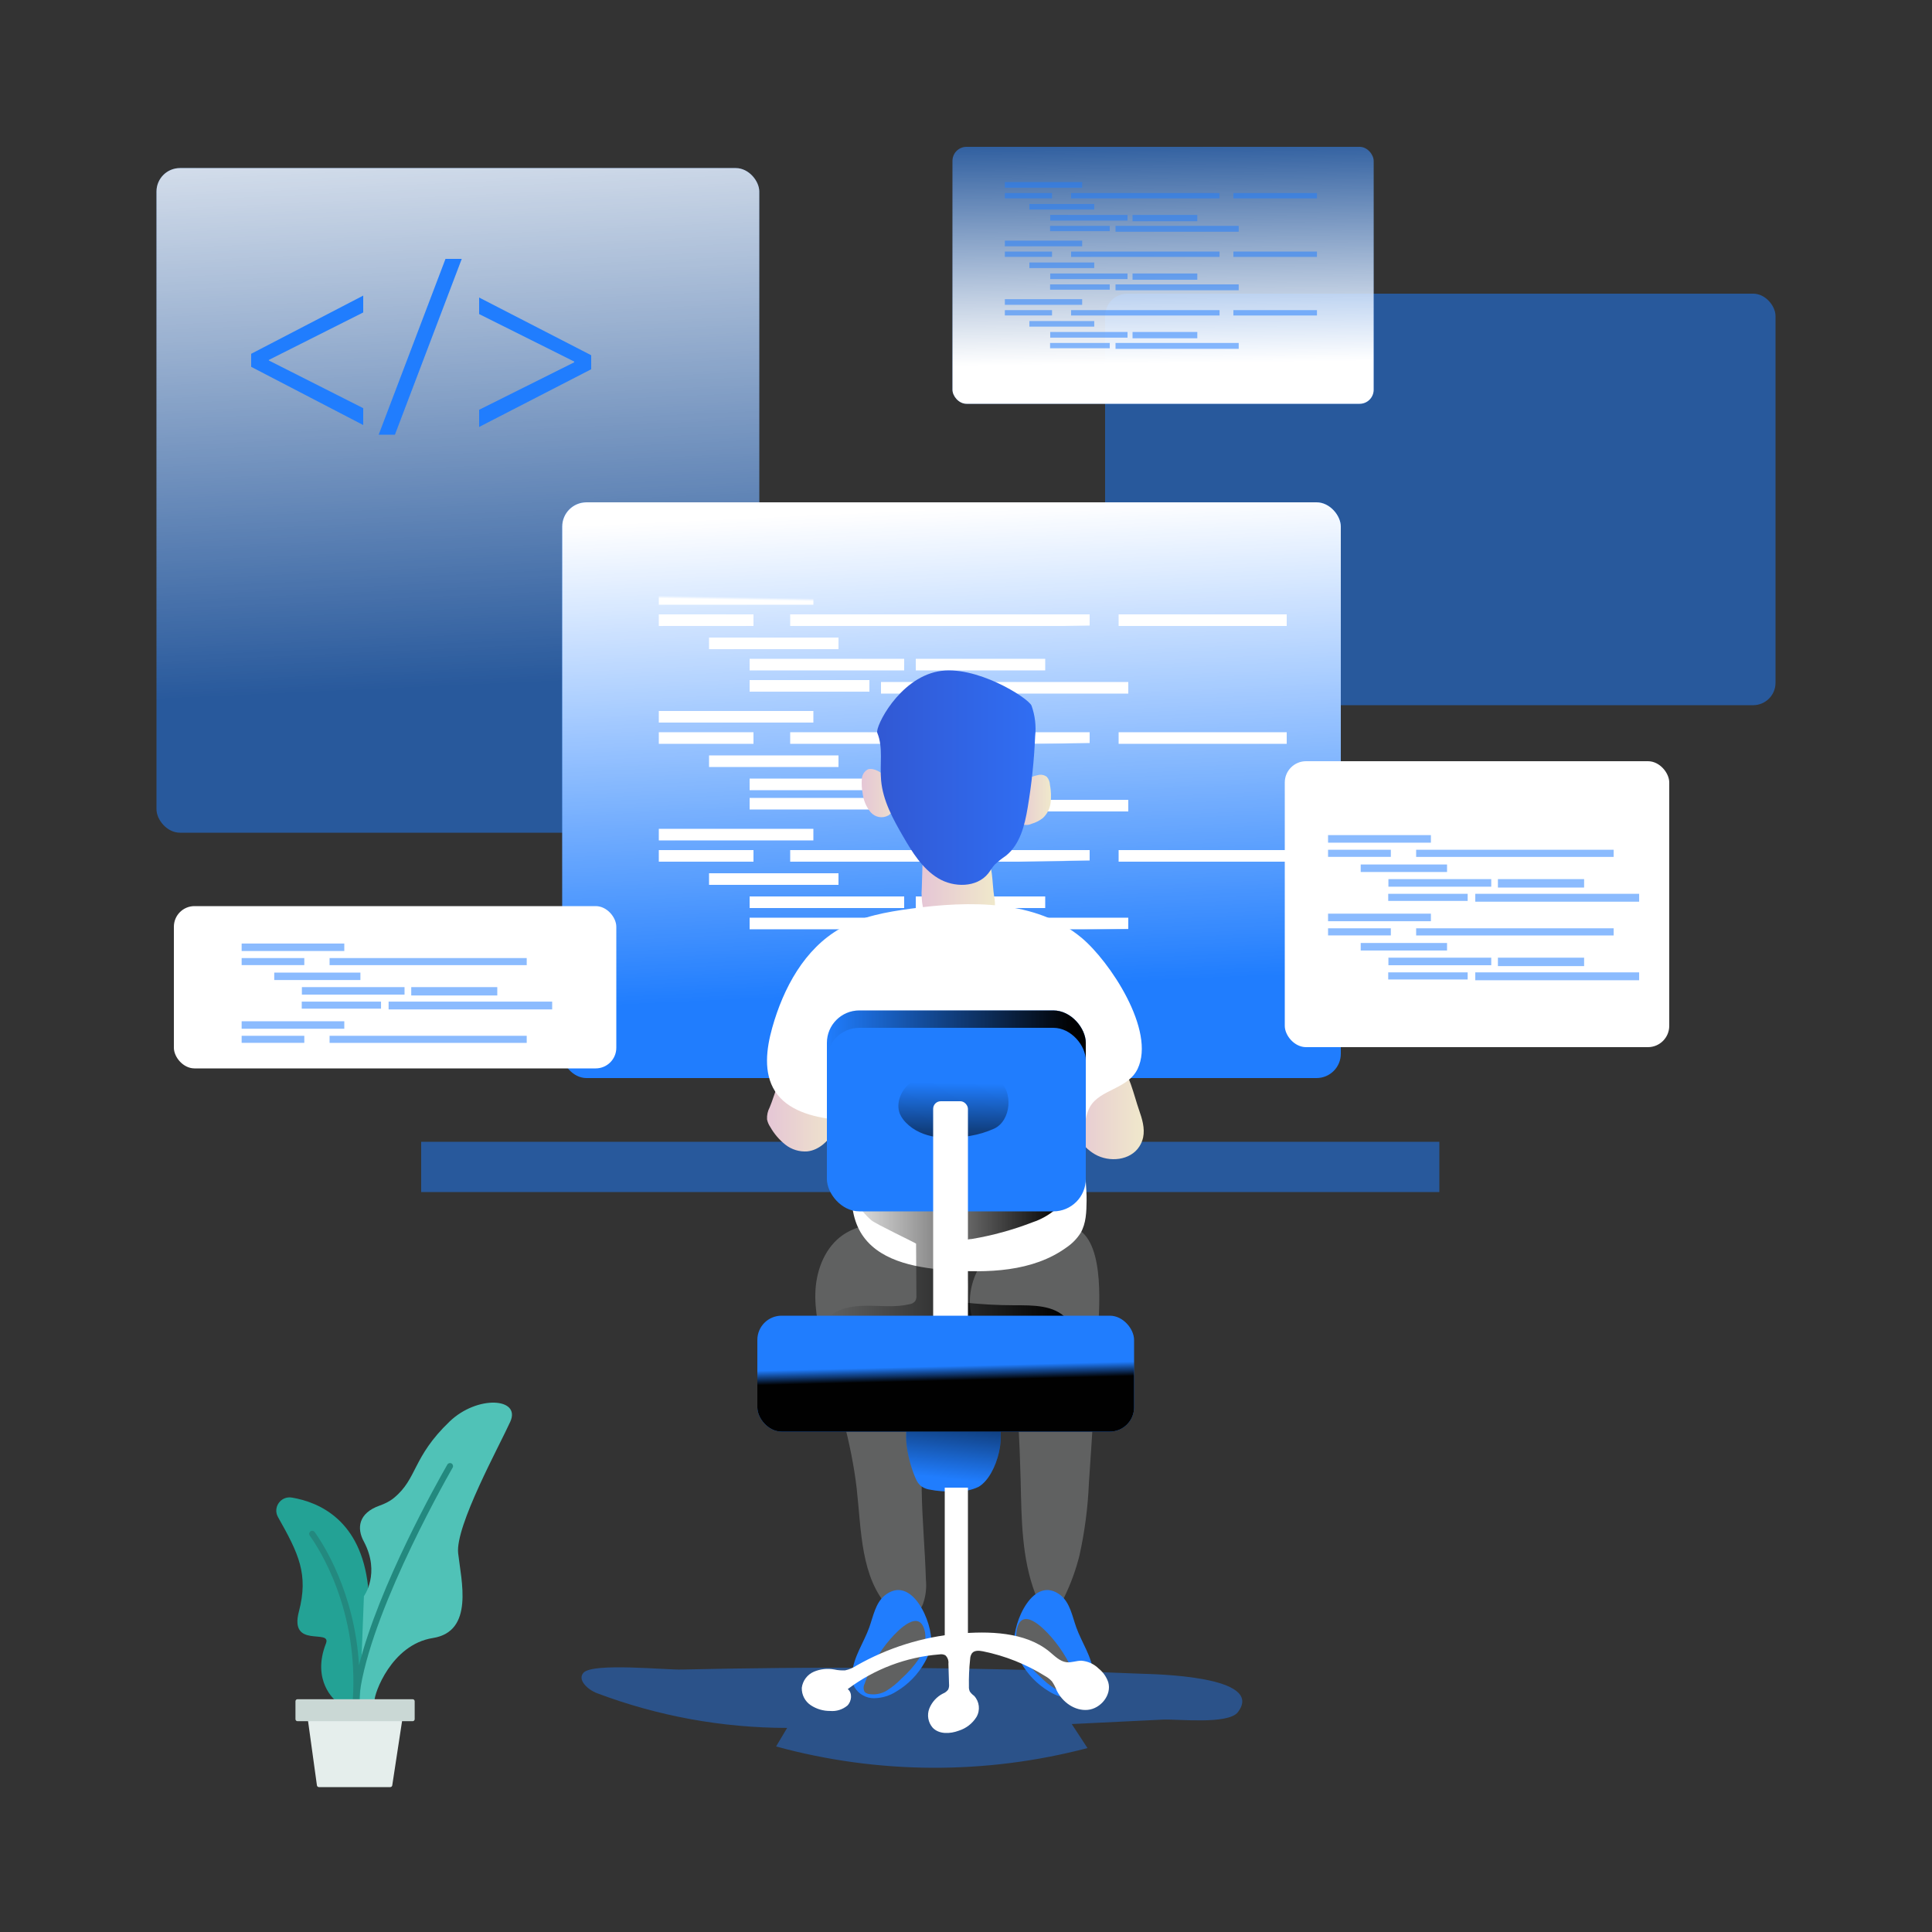 <?xml version="1.0" encoding="UTF-8"?>
<svg width="1000px" height="1000px" viewBox="0 0 1000 1000" version="1.1" xmlns="http://www.w3.org/2000/svg" xmlns:xlink="http://www.w3.org/1999/xlink">
    <rect x="0" y="0" width="1000" height="1000" fill="#333333" stroke="none"/>
    <!-- Generator: Sketch 54.1 (76490) - https://sketchapp.com -->s
    <defs>
        <linearGradient x1="48.86%" y1="22.148%" x2="53.197%" y2="127.941%" id="linearGradient-1">
            <stop stop-color="#FFFFFF" stop-opacity="0" offset="0%"></stop>
            <stop stop-color="#FFFFFF" offset="95%"></stop>
        </linearGradient>
        <linearGradient x1="51.099%" y1="104.667%" x2="49.212%" y2="11.099%" id="linearGradient-2">
            <stop stop-color="#FFFFFF" stop-opacity="0" offset="0%"></stop>
            <stop stop-color="#FFFFFF" offset="95%"></stop>
        </linearGradient>
        <linearGradient x1="47.855%" y1="15.393%" x2="53.291%" y2="103.185%" id="linearGradient-3">
            <stop stop-color="#FFFFFF" stop-opacity="0" offset="0%"></stop>
            <stop stop-color="#FFFFFF" offset="95%"></stop>
        </linearGradient>
        <linearGradient x1="53.817%" y1="34.485%" x2="48.302%" y2="57.011%" id="linearGradient-4">
            <stop stop-color="#FFFFFF" stop-opacity="0" offset="0%"></stop>
            <stop stop-color="#FFFFFF" offset="99%"></stop>
        </linearGradient>
        <linearGradient x1="450.785%" y1="203.876%" x2="441.75%" y2="139.782%" id="linearGradient-5">
            <stop stop-color="#FFFFFF" stop-opacity="0" offset="0%"></stop>
            <stop stop-color="#FFFFFF" offset="99%"></stop>
        </linearGradient>
        <linearGradient x1="177.361%" y1="65.188%" x2="174.49%" y2="58.836%" id="linearGradient-6">
            <stop stop-color="#FFFFFF" stop-opacity="0" offset="0%"></stop>
            <stop stop-color="#FFFFFF" offset="99%"></stop>
        </linearGradient>
        <linearGradient x1="276.208%" y1="97.991%" x2="271.133%" y2="77.832%" id="linearGradient-7">
            <stop stop-color="#FFFFFF" stop-opacity="0" offset="0%"></stop>
            <stop stop-color="#FFFFFF" offset="99%"></stop>
        </linearGradient>
        <linearGradient x1="341.854%" y1="126.337%" x2="335.282%" y2="93.838%" id="linearGradient-8">
            <stop stop-color="#FFFFFF" stop-opacity="0" offset="0%"></stop>
            <stop stop-color="#FFFFFF" offset="99%"></stop>
        </linearGradient>
        <linearGradient x1="295.181%" y1="101.773%" x2="289.637%" y2="79.247%" id="linearGradient-9">
            <stop stop-color="#FFFFFF" stop-opacity="0" offset="0%"></stop>
            <stop stop-color="#FFFFFF" offset="99%"></stop>
        </linearGradient>
        <linearGradient x1="342.382%" y1="116.236%" x2="335.838%" y2="87.32%" id="linearGradient-10">
            <stop stop-color="#FFFFFF" stop-opacity="0" offset="0%"></stop>
            <stop stop-color="#FFFFFF" offset="99%"></stop>
        </linearGradient>
        <linearGradient x1="367.857%" y1="140.141%" x2="360.714%" y2="100.108%" id="linearGradient-11">
            <stop stop-color="#FFFFFF" stop-opacity="0" offset="0%"></stop>
            <stop stop-color="#FFFFFF" offset="99%"></stop>
        </linearGradient>
        <linearGradient x1="203.971%" y1="68.98%" x2="200.528%" y2="60.516%" id="linearGradient-12">
            <stop stop-color="#FFFFFF" stop-opacity="0" offset="0%"></stop>
            <stop stop-color="#FFFFFF" offset="99%"></stop>
        </linearGradient>
        <linearGradient x1="294.398%" y1="93.476%" x2="288.882%" y2="70.949%" id="linearGradient-13">
            <stop stop-color="#FFFFFF" stop-opacity="0" offset="0%"></stop>
            <stop stop-color="#FFFFFF" offset="99%"></stop>
        </linearGradient>
        <linearGradient x1="450.785%" y1="170.75%" x2="441.75%" y2="106.65%" id="linearGradient-14">
            <stop stop-color="#FFFFFF" stop-opacity="0" offset="0%"></stop>
            <stop stop-color="#FFFFFF" offset="99%"></stop>
        </linearGradient>
        <linearGradient x1="177.361%" y1="61.904%" x2="174.49%" y2="55.552%" id="linearGradient-15">
            <stop stop-color="#FFFFFF" stop-opacity="0" offset="0%"></stop>
            <stop stop-color="#FFFFFF" offset="99%"></stop>
        </linearGradient>
        <linearGradient x1="276.208%" y1="87.571%" x2="271.133%" y2="67.408%" id="linearGradient-16">
            <stop stop-color="#FFFFFF" stop-opacity="0" offset="0%"></stop>
            <stop stop-color="#FFFFFF" offset="99%"></stop>
        </linearGradient>
        <linearGradient x1="341.854%" y1="109.547%" x2="335.282%" y2="77.045%" id="linearGradient-17">
            <stop stop-color="#FFFFFF" stop-opacity="0" offset="0%"></stop>
            <stop stop-color="#FFFFFF" offset="99%"></stop>
        </linearGradient>
        <linearGradient x1="295.181%" y1="90.128%" x2="289.637%" y2="67.601%" id="linearGradient-18">
            <stop stop-color="#FFFFFF" stop-opacity="0" offset="0%"></stop>
            <stop stop-color="#FFFFFF" offset="99%"></stop>
        </linearGradient>
        <linearGradient x1="342.382%" y1="101.29%" x2="335.838%" y2="72.374%" id="linearGradient-19">
            <stop stop-color="#FFFFFF" stop-opacity="0" offset="0%"></stop>
            <stop stop-color="#FFFFFF" offset="99%"></stop>
        </linearGradient>
        <linearGradient x1="367.857%" y1="119.447%" x2="360.714%" y2="79.414%" id="linearGradient-20">
            <stop stop-color="#FFFFFF" stop-opacity="0" offset="0%"></stop>
            <stop stop-color="#FFFFFF" offset="99%"></stop>
        </linearGradient>
        <linearGradient x1="203.971%" y1="64.605%" x2="200.528%" y2="56.14%" id="linearGradient-21">
            <stop stop-color="#FFFFFF" stop-opacity="0" offset="0%"></stop>
            <stop stop-color="#FFFFFF" offset="99%"></stop>
        </linearGradient>
        <linearGradient x1="294.398%" y1="81.835%" x2="288.882%" y2="59.31%" id="linearGradient-22">
            <stop stop-color="#FFFFFF" stop-opacity="0" offset="0%"></stop>
            <stop stop-color="#FFFFFF" offset="99%"></stop>
        </linearGradient>
        <linearGradient x1="450.785%" y1="137.625%" x2="441.75%" y2="73.525%" id="linearGradient-23">
            <stop stop-color="#FFFFFF" stop-opacity="0" offset="0%"></stop>
            <stop stop-color="#FFFFFF" offset="99%"></stop>
        </linearGradient>
        <linearGradient x1="177.361%" y1="58.622%" x2="174.49%" y2="52.27%" id="linearGradient-24">
            <stop stop-color="#FFFFFF" stop-opacity="0" offset="0%"></stop>
            <stop stop-color="#FFFFFF" offset="99%"></stop>
        </linearGradient>
        <linearGradient x1="276.208%" y1="77.151%" x2="271.133%" y2="56.988%" id="linearGradient-25">
            <stop stop-color="#FFFFFF" stop-opacity="0" offset="0%"></stop>
            <stop stop-color="#FFFFFF" offset="99%"></stop>
        </linearGradient>
        <linearGradient x1="341.854%" y1="92.751%" x2="335.282%" y2="60.249%" id="linearGradient-26">
            <stop stop-color="#FFFFFF" stop-opacity="0" offset="0%"></stop>
            <stop stop-color="#FFFFFF" offset="99%"></stop>
        </linearGradient>
        <linearGradient x1="295.181%" y1="78.489%" x2="289.637%" y2="55.962%" id="linearGradient-27">
            <stop stop-color="#FFFFFF" stop-opacity="0" offset="0%"></stop>
            <stop stop-color="#FFFFFF" offset="99%"></stop>
        </linearGradient>
        <linearGradient x1="342.382%" y1="86.346%" x2="335.838%" y2="57.43%" id="linearGradient-28">
            <stop stop-color="#FFFFFF" stop-opacity="0" offset="0%"></stop>
            <stop stop-color="#FFFFFF" offset="99%"></stop>
        </linearGradient>
        <linearGradient x1="367.857%" y1="98.757%" x2="360.714%" y2="58.719%" id="linearGradient-29">
            <stop stop-color="#FFFFFF" stop-opacity="0" offset="0%"></stop>
            <stop stop-color="#FFFFFF" offset="99%"></stop>
        </linearGradient>
        <linearGradient x1="203.971%" y1="60.23%" x2="200.528%" y2="51.765%" id="linearGradient-30">
            <stop stop-color="#FFFFFF" stop-opacity="0" offset="0%"></stop>
            <stop stop-color="#FFFFFF" offset="99%"></stop>
        </linearGradient>
        <linearGradient x1="0.158%" y1="50.065%" x2="99.996%" y2="50.065%" id="linearGradient-31">
            <stop stop-color="#E5C6D6" offset="0%"></stop>
            <stop stop-color="#EAD4D0" offset="42%"></stop>
            <stop stop-color="#F0E9CB" offset="100%"></stop>
        </linearGradient>
        <linearGradient x1="-0.131%" y1="50.039%" x2="100.055%" y2="50.039%" id="linearGradient-32">
            <stop stop-color="#E5C6D6" offset="0%"></stop>
            <stop stop-color="#EAD4D0" offset="42%"></stop>
            <stop stop-color="#F0E9CB" offset="100%"></stop>
        </linearGradient>
        <linearGradient x1="-0.292%" y1="49.911%" x2="99.769%" y2="49.911%" id="linearGradient-33">
            <stop stop-color="#E5C6D6" offset="0%"></stop>
            <stop stop-color="#EAD4D0" offset="42%"></stop>
            <stop stop-color="#F0E9CB" offset="100%"></stop>
        </linearGradient>
        <linearGradient x1="-0.436%" y1="49.784%" x2="99.781%" y2="49.784%" id="linearGradient-34">
            <stop stop-color="#E5C6D6" offset="0%"></stop>
            <stop stop-color="#EAD4D0" offset="42%"></stop>
            <stop stop-color="#F0E9CB" offset="100%"></stop>
        </linearGradient>
        <linearGradient x1="-0.009%" y1="49.999%" x2="100.103%" y2="49.999%" id="linearGradient-35">
            <stop stop-color="#E5C6D6" offset="0%"></stop>
            <stop stop-color="#EAD4D0" offset="42%"></stop>
            <stop stop-color="#F0E9CB" offset="100%"></stop>
        </linearGradient>
        <linearGradient x1="-0.012%" y1="49.998%" x2="100%" y2="49.998%" id="linearGradient-36">
            <stop stop-color="#3158D3" offset="0%"></stop>
            <stop stop-color="#306EF3" offset="100%"></stop>
        </linearGradient>
        <linearGradient x1="0%" y1="50.008%" x2="100.075%" y2="50.008%" id="linearGradient-37">
            <stop stop-color="#010101" stop-opacity="0" offset="0%"></stop>
            <stop stop-color="#010101" offset="95%"></stop>
        </linearGradient>
        <linearGradient x1="0%" y1="49.988%" x2="100%" y2="49.988%" id="linearGradient-38">
            <stop stop-color="#010101" stop-opacity="0" offset="0%"></stop>
            <stop stop-color="#010101" offset="95%"></stop>
        </linearGradient>
        <linearGradient x1="50.945%" y1="18.624%" x2="46.491%" y2="162.13%" id="linearGradient-39">
            <stop stop-color="#010101" stop-opacity="0" offset="0%"></stop>
            <stop stop-color="#010101" offset="95%"></stop>
        </linearGradient>
        <linearGradient x1="44.315%" y1="86.299%" x2="59.043%" y2="-31.711%" id="linearGradient-40">
            <stop stop-color="#010101" stop-opacity="0" offset="0%"></stop>
            <stop stop-color="#010101" offset="95%"></stop>
        </linearGradient>
        <linearGradient x1="50.509%" y1="56.423%" x2="49.455%" y2="43.39%" id="linearGradient-41">
            <stop stop-color="#010101" stop-opacity="0" offset="0%"></stop>
            <stop stop-color="#010101" offset="95%"></stop>
        </linearGradient>
    </defs>
    <g id="上传" stroke="none" stroke-width="1" fill="none" fill-rule="evenodd">
        <g id="画板" transform="translate(-1628, -2557)">
            <g id="编组-88" transform="translate(1628, 2557)">
                <rect id="矩形复制-28" x="0" y="0" width="1000" height="1000"></rect>
                <g id="编组-29" transform="translate(81, 76)">
                    <path d="M221.056,789.756 C217.622,793.462 223.252,798.619 228.065,800.414 C259.464,812.254 292.795,818.34 326.414,818.371 L320.691,827.97 C373.387,842.39 429.036,842.676 481.882,828.799 L473.752,816.368 L520.965,814.066 C528.463,813.721 554.768,816.759 559.744,810.198 C574.064,791.298 515.778,790.561 509.518,790.308 C447.331,787.745 385.105,786.755 322.84,787.339 C305.864,787.492 288.889,787.761 271.913,788.144 C263.877,788.421 226.055,784.507 221.056,789.756 Z" id="路径" fill="#207DFE" fill-rule="nonzero" opacity="0.42"></path>
                    <path d="M487.133,616.456 C485.87,641.437 484.365,666.464 482.619,691.538 C482.099,704.212 480.456,716.814 477.707,729.196 C475.862,736.558 473.26,743.708 469.942,750.531 C468.515,753.459 466.48,756.644 463.276,756.971 C459.229,757.393 456.422,753.06 454.972,749.243 C447.745,730.508 447.745,709.993 447.277,689.946 C447.012,679.579 446.599,669.204 446.038,658.822 C445.359,646.292 444.003,632.733 435.536,623.459 C432.963,620.648 429.829,618.353 427.303,615.473 C416.988,603.763 420.075,584.021 431.185,572.99 C439.816,564.442 464.866,553.154 476.958,560.227 C491.319,568.611 487.811,602.943 487.133,616.456 Z" id="路径" fill="#606161" fill-rule="nonzero"></path>
                    <path d="M415.115,573.031 C418.707,578.765 420.391,585.504 419.924,592.268 C419.343,612.605 407.356,630.601 401.34,650.049 C392.327,679.419 397.344,710.895 398.25,741.716 C398.669,745.96 398.146,750.245 396.717,754.26 C395.163,758.335 391.27,761.018 386.937,761 C383.872,760.426 381.111,758.766 379.155,756.319 C364.381,740.406 364.869,716.137 362.43,694.513 C359.689,670.432 352.279,647.17 345.96,623.791 C343.103,613.236 340.432,602.425 341.105,591.519 C341.779,580.613 346.332,569.404 355.275,563.225 C371.513,552.039 403.523,556.298 415.115,573.031 Z" id="路径" fill="#606161" fill-rule="nonzero"></path>
                    <rect id="矩形" fill="#207DFE" fill-rule="nonzero" opacity="0.52" transform="translate(156, 183) rotate(-180) translate(-156, -183) " x="0" y="11" width="312" height="344" rx="12.14"></rect>
                    <rect id="矩形" fill="url(#linearGradient-1)" fill-rule="nonzero" transform="translate(156, 183) rotate(-180) translate(-156, -183) " x="0" y="11" width="312" height="344" rx="12.14"></rect>
                    <rect id="矩形" fill="#207DFE" fill-rule="nonzero" opacity="0.52" transform="translate(664.5, 182.5) rotate(-180) translate(-664.5, -182.5) " x="491" y="76" width="347" height="213" rx="11.56"></rect>
                    <rect id="矩形" fill="#207DFE" fill-rule="nonzero" opacity="0.52" transform="translate(521, 66.5) rotate(-180) translate(-521, -66.5) " x="412" y="0" width="218" height="133" rx="7.26"></rect>
                    <rect id="矩形" fill="url(#linearGradient-2)" fill-rule="nonzero" transform="translate(521, 66.5) rotate(-180) translate(-521, -66.5) " x="412" y="0" width="218" height="133" rx="7.26"></rect>
                    <rect id="矩形" fill="#207DFE" fill-rule="nonzero" opacity="0.52" transform="translate(400.5, 528) rotate(-180) translate(-400.5, -528) " x="137" y="515" width="527" height="26"></rect>
                    <rect id="矩形" fill="#207DFE" fill-rule="nonzero" transform="translate(411.5, 333) rotate(-180) translate(-411.5, -333) " x="210" y="184" width="403" height="298" rx="12.56"></rect>
                    <rect id="矩形" fill="url(#linearGradient-3)" fill-rule="nonzero" transform="translate(411.5, 333) rotate(-180) translate(-411.5, -333) " x="210" y="184" width="403" height="298" rx="12.56"></rect>
                    <rect id="矩形" fill="url(#linearGradient-4)" fill-rule="nonzero" x="260" y="231" width="80" height="6"></rect>
                    <rect id="矩形" fill="url(#linearGradient-5)" fill-rule="nonzero" x="260" y="242" width="49" height="6"></rect>
                    <rect id="矩形" fill="url(#linearGradient-6)" fill-rule="nonzero" x="328" y="242" width="155" height="6"></rect>
                    <rect id="矩形" fill="url(#linearGradient-7)" fill-rule="nonzero" x="498" y="242" width="87" height="6"></rect>
                    <rect id="矩形" fill="url(#linearGradient-8)" fill-rule="nonzero" x="286" y="254" width="67" height="6"></rect>
                    <rect id="矩形" fill="url(#linearGradient-9)" fill-rule="nonzero" x="307" y="265" width="80" height="6"></rect>
                    <rect id="矩形" fill="url(#linearGradient-10)" fill-rule="nonzero" x="393" y="265" width="67" height="6"></rect>
                    <rect id="矩形" fill="url(#linearGradient-11)" fill-rule="nonzero" x="307" y="276" width="62" height="6"></rect>
                    <rect id="矩形" fill="url(#linearGradient-12)" fill-rule="nonzero" x="375" y="277" width="128" height="6"></rect>
                    <rect id="矩形" fill="url(#linearGradient-13)" fill-rule="nonzero" x="260" y="292" width="80" height="6"></rect>
                    <rect id="矩形" fill="url(#linearGradient-14)" fill-rule="nonzero" x="260" y="303" width="49" height="6"></rect>
                    <rect id="矩形" fill="url(#linearGradient-15)" fill-rule="nonzero" x="328" y="303" width="155" height="6"></rect>
                    <rect id="矩形" fill="url(#linearGradient-16)" fill-rule="nonzero" x="498" y="303" width="87" height="6"></rect>
                    <rect id="矩形" fill="url(#linearGradient-17)" fill-rule="nonzero" x="286" y="315" width="67" height="6"></rect>
                    <rect id="矩形" fill="url(#linearGradient-18)" fill-rule="nonzero" x="307" y="327" width="80" height="6"></rect>
                    <rect id="矩形" fill="url(#linearGradient-19)" fill-rule="nonzero" x="393" y="326" width="67" height="6"></rect>
                    <rect id="矩形" fill="url(#linearGradient-20)" fill-rule="nonzero" x="307" y="337" width="62" height="6"></rect>
                    <rect id="矩形" fill="url(#linearGradient-21)" fill-rule="nonzero" x="375" y="338" width="128" height="6"></rect>
                    <rect id="矩形" fill="url(#linearGradient-22)" fill-rule="nonzero" x="260" y="353" width="80" height="6"></rect>
                    <rect id="矩形" fill="url(#linearGradient-23)" fill-rule="nonzero" x="260" y="364" width="49" height="6"></rect>
                    <rect id="矩形" fill="url(#linearGradient-24)" fill-rule="nonzero" x="328" y="364" width="155" height="6"></rect>
                    <rect id="矩形" fill="url(#linearGradient-25)" fill-rule="nonzero" x="498" y="364" width="87" height="6"></rect>
                    <rect id="矩形" fill="url(#linearGradient-26)" fill-rule="nonzero" x="286" y="376" width="67" height="6"></rect>
                    <rect id="矩形" fill="url(#linearGradient-27)" fill-rule="nonzero" x="307" y="388" width="80" height="6"></rect>
                    <rect id="矩形" fill="url(#linearGradient-28)" fill-rule="nonzero" x="393" y="388" width="67" height="6"></rect>
                    <rect id="矩形" fill="url(#linearGradient-29)" fill-rule="nonzero" x="307" y="399" width="62" height="6"></rect>
                    <rect id="矩形" fill="url(#linearGradient-30)" fill-rule="nonzero" x="375" y="399" width="128" height="6"></rect>
                    <g id="编组" opacity="0.52" transform="translate(439, 18)" fill="#207DFE" fill-rule="nonzero">
                        <rect id="矩形" x="0.107" y="0.237" width="40.015" height="2.932"></rect>
                        <rect id="矩形" x="0.107" y="5.914" width="24.42" height="2.746"></rect>
                        <rect id="矩形" x="34.378" y="5.914" width="76.855" height="2.769"></rect>
                        <rect id="矩形" x="118.4" y="5.914" width="43.26" height="2.769"></rect>
                        <rect id="矩形" x="12.807" y="11.568" width="33.571" height="2.885"></rect>
                        <rect id="矩形" x="23.593" y="17.246" width="40.015" height="2.932"></rect>
                        <rect id="矩形" x="66.199" y="17.246" width="33.525" height="3.257"></rect>
                        <rect id="矩形" x="23.522" y="22.899" width="30.887" height="2.746"></rect>
                        <rect id="矩形" x="57.397" y="22.899" width="63.758" height="3.048"></rect>
                        <rect id="矩形" x="0.107" y="30.554" width="40.015" height="2.932"></rect>
                        <rect id="矩形" x="0.107" y="36.208" width="24.42" height="2.746"></rect>
                        <rect id="矩形" x="34.378" y="36.208" width="76.855" height="2.769"></rect>
                        <rect id="矩形" x="118.4" y="36.208" width="43.26" height="2.769"></rect>
                        <rect id="矩形" x="12.807" y="41.862" width="33.571" height="2.885"></rect>
                        <rect id="矩形" x="23.593" y="47.539" width="40.015" height="2.932"></rect>
                        <rect id="矩形" x="66.199" y="47.539" width="33.525" height="3.257"></rect>
                        <rect id="矩形" x="23.522" y="53.193" width="30.887" height="2.746"></rect>
                        <rect id="矩形" x="57.397" y="53.193" width="63.758" height="3.048"></rect>
                        <rect id="矩形" x="0.107" y="60.848" width="40.015" height="2.932"></rect>
                        <rect id="矩形" x="0.107" y="66.525" width="24.42" height="2.746"></rect>
                        <rect id="矩形" x="34.378" y="66.525" width="76.855" height="2.769"></rect>
                        <rect id="矩形" x="118.4" y="66.525" width="43.26" height="2.769"></rect>
                        <rect id="矩形" x="12.807" y="72.179" width="33.571" height="2.885"></rect>
                        <rect id="矩形" x="23.593" y="77.833" width="40.015" height="2.932"></rect>
                        <rect id="矩形" x="66.199" y="77.833" width="33.525" height="3.257"></rect>
                        <rect id="矩形" x="23.522" y="83.51" width="30.887" height="2.746"></rect>
                        <rect id="矩形" x="57.397" y="83.51" width="63.758" height="3.048"></rect>
                    </g>
                    <path d="M508.514,498.375 C510.147,503.046 511.689,507.951 510.676,512.762 C510.31,514.427 509.648,516.01 508.721,517.433 C504.12,524.673 493.216,525.794 485.717,521.45 C478.217,517.106 473.985,508.791 471.914,500.43 C471.098,497.63 470.825,494.695 471.109,491.789 C471.776,486.721 475.089,482.447 478.539,478.71 C483.14,473.852 491.583,467.499 497.771,473.338 C503.338,478.57 506.053,491.392 508.514,498.375 Z" id="路径" fill="url(#linearGradient-31)" fill-rule="nonzero"></path>
                    <path d="M317.414,497.102 C316.379,499.031 315.896,501.202 316.019,503.381 C316.306,504.783 316.868,506.115 317.675,507.303 C319.665,510.828 322.323,513.942 325.505,516.477 C328.715,519.016 332.781,520.259 336.884,519.955 C342.94,519.301 347.742,514.563 350.959,509.451 C354.304,504.593 356.062,498.842 355.998,492.97 C355.623,486.706 352.43,480.935 347.293,477.236 C342.727,473.968 333.217,471.004 328.06,474.739 C322.903,478.474 319.993,491.079 317.414,497.102 Z" id="路径" fill="url(#linearGradient-32)" fill-rule="nonzero"></path>
                    <path d="M456.052,325.229 C457.703,324.729 459.482,325.057 460.871,326.118 C461.828,327.259 462.386,328.706 462.454,330.223 C463.039,333.281 463.155,336.417 462.798,339.513 C462.414,342.591 460.97,345.417 458.737,347.46 C456.998,348.799 455.038,349.792 452.955,350.389 C451.391,351.131 449.611,351.2 447.999,350.581 C446.576,349.567 445.665,347.935 445.521,346.139 C443.709,336.849 446.485,327.054 456.052,325.229 Z" id="路径" fill="url(#linearGradient-33)" fill-rule="nonzero"></path>
                    <path d="M371.017,322.178 C370.124,321.941 369.189,321.941 368.295,322.178 C366.304,323.172 365.039,325.302 365.057,327.633 C364.911,329.874 365.047,332.125 365.461,334.327 C365.849,338.014 367.276,341.491 369.555,344.308 C371.917,347.097 375.778,347.807 378.889,346.023 C388.449,339.02 379.452,324.132 371.017,322.178 Z" id="路径" fill="url(#linearGradient-34)" fill-rule="nonzero"></path>
                    <path d="M433.532,387.728 C433.987,389.815 434.111,391.961 433.901,394.086 C433.048,399.983 427.173,404.106 421.274,404.843 C415.375,405.58 409.476,403.599 403.969,401.411 C402.278,400.841 400.713,399.95 399.361,398.785 C398.011,397.375 397.091,395.609 396.711,393.694 C396.05,390.375 395.849,386.98 396.112,383.605 L396.481,371.719 C396.367,369.394 396.826,367.077 397.817,364.97 C400.121,361.031 405.398,360.363 409.983,360.064 C415.997,359.811 425.053,360.064 429.016,365.546 C432.979,371.028 432.518,381.348 433.532,387.728 Z" id="路径" fill="url(#linearGradient-35)" fill-rule="nonzero"></path>
                    <path d="M452.921,289.239 C454.736,294.324 455.375,299.753 454.789,305.12 C454.269,317.512 452.974,329.859 450.913,342.089 C449.372,351.267 446.943,361.122 439.681,366.913 C437.604,368.31 435.644,369.872 433.819,371.584 C432.558,372.939 431.671,374.62 430.503,376.091 C424.595,383.494 412.686,383.494 404.56,378.567 C396.433,373.639 391.226,365.185 386.462,356.965 C381.208,347.904 376,338.422 375.066,327.983 C374.296,319.716 376.234,311.005 373.081,303.322 C371.877,300.406 384.116,275.394 404.56,271.504 C423.737,267.855 451.101,285.08 452.921,289.239 Z" id="路径" fill="url(#linearGradient-36)" fill-rule="nonzero"></path>
                    <path d="M478.713,409.314 C455.046,389.679 420.9,390.17 390.441,394.325 C377.86,396.03 365.047,398.294 353.983,404.551 C335.451,415.057 324.482,435.369 318.716,455.915 C315.659,466.818 314.048,479.261 320.164,488.834 C326.582,498.733 339.373,502.141 351.089,503.449 C352.884,503.489 354.638,503.996 356.177,504.92 C357.791,506.416 358.804,508.45 359.025,510.64 C362.293,527.683 355.664,546.827 364.417,561.793 C372.889,576.244 391.818,580.05 408.506,581.334 C430.096,582.992 453.506,582.385 471.034,569.661 C473.942,567.706 476.414,565.17 478.293,562.213 C481.187,557.263 481.351,551.24 481.421,545.52 C481.608,533.053 477.056,507.978 483.125,496.982 C488.213,487.83 502.707,487.783 507.795,477.324 C517.435,457.432 493.208,421.314 478.713,409.314 Z" id="路径" fill="#FFFFFF" fill-rule="nonzero"></path>
                    <path d="M393.156,567.712 L393.319,594.396 C393.434,595.424 393.239,596.463 392.76,597.377 C391.985,598.341 390.862,598.957 389.637,599.09 C382.461,600.78 374.959,599.818 367.596,599.841 C360.234,599.865 352.289,601.179 347,606.366 C355.038,612.35 365.406,613.993 375.355,615.167 C390.08,616.935 404.836,618.108 419.623,618.687 C429.209,619.399 438.845,618.895 448.305,617.185 C456.622,615.503 464.418,611.842 471.045,606.507 C464.544,599.466 453.78,599.607 444.274,599.607 C435.025,599.603 425.784,599.071 416.595,598.011 C414.496,598.04 412.479,597.19 411.026,595.664 C410.252,594.273 409.941,592.669 410.141,591.087 C410.318,585.162 411.059,579.268 412.354,573.485 C412.63,571.577 413.393,569.774 414.568,568.252 C416.643,566.465 419.25,565.425 421.977,565.295 C432.765,563.484 443.342,560.574 453.547,556.611 C457.75,555.208 461.66,553.036 465.08,550.204 C474.26,541.802 473.864,527.321 471.744,515 C454.849,524.879 435.772,530.349 416.245,530.912 C402.895,531.288 373.934,525.514 364.544,538.469 C359.884,545.017 364.847,551.072 369.996,555.602 C372.233,557.526 393.156,567.454 393.156,567.712 Z" id="路径" fill="url(#linearGradient-37)" fill-rule="nonzero"></path>
                    <rect id="矩形" fill="#207DFE" fill-rule="nonzero" x="347" y="447" width="134" height="95" rx="16.79"></rect>
                    <rect id="矩形" fill="url(#linearGradient-38)" fill-rule="nonzero" x="347" y="447" width="134" height="95" rx="16.79"></rect>
                    <rect id="矩形" fill="#207DFE" fill-rule="nonzero" x="347" y="456" width="134" height="95" rx="16.79"></rect>
                    <path d="M433.65,508.145 C429.686,509.937 425.513,511.202 421.232,511.909 C409.692,514.073 396.213,513.602 387.904,505.064 C386.602,503.767 385.545,502.236 384.788,500.548 C382.48,494.832 385.503,487.94 390.466,484.318 C395.428,480.695 401.729,479.731 407.799,479.425 C415.231,479.049 429.357,477.755 435.843,482.859 C443.598,488.975 442.398,503.958 433.65,508.145 Z" id="路径" fill="url(#linearGradient-39)" fill-rule="nonzero"></path>
                    <rect id="矩形" fill="#FFFFFF" fill-rule="nonzero" transform="translate(411, 569.5) rotate(180) translate(-411, -569.5) " x="402" y="494" width="18" height="151" rx="3.91"></rect>
                    <path d="M468.134,749.825 C472.817,753.699 473.988,760.413 476.049,766.259 C478.906,774.241 484.199,781.495 484.902,789.946 C485.208,792.452 484.794,794.994 483.707,797.271 C481.576,800.856 477.706,803.037 473.543,803 C469.445,802.914 465.449,801.696 461.998,799.478 C455.894,795.834 450.854,790.644 447.384,784.429 C445.614,781.389 444.482,778.017 444.059,774.522 C443.098,763.934 454.059,738.556 468.134,749.825 Z" id="路径" fill="#207DFE" fill-rule="nonzero"></path>
                    <path d="M476.494,794.571 C477.169,795.842 477.169,797.369 476.494,798.639 C475.95,799.228 475.229,799.621 474.443,799.758 C471.195,800.391 467.83,799.772 465.013,798.021 C462.233,796.301 459.682,794.23 457.422,791.859 C453.922,788.76 450.825,785.226 448.204,781.343 C445.577,777.397 444.509,772.601 445.21,767.901 C447.709,755.005 458.978,766.568 463.127,771.327 C469.049,778.116 473.591,786.014 476.494,794.571 Z" id="路径" fill="#606161" fill-rule="nonzero"></path>
                    <path d="M376.867,749.857 C372.183,753.728 371.012,760.438 368.951,766.281 C366.094,774.258 360.801,781.531 360.098,789.954 C359.792,792.466 360.206,795.013 361.292,797.298 C363.43,800.872 367.299,803.042 371.457,802.999 C375.558,802.927 379.557,801.708 383.004,799.48 C389.113,795.845 394.155,790.657 397.618,784.441 C399.393,781.403 400.525,778.033 400.944,774.539 C401.881,763.958 390.92,738.501 376.867,749.857 Z" id="路径" fill="#207DFE" fill-rule="nonzero"></path>
                    <path d="M366.497,795.585 C365.834,796.859 365.834,798.38 366.497,799.654 C367.05,800.243 367.778,800.635 368.57,800.772 C371.817,801.38 375.172,800.762 377.997,799.035 C380.762,797.306 383.303,795.236 385.562,792.873 C389.074,789.772 392.178,786.23 394.8,782.334 C397.42,778.394 398.487,773.609 397.793,768.916 C395.272,755.998 384.03,767.56 379.859,772.342 C373.945,779.135 369.405,787.031 366.497,795.585 Z" id="路径" fill="#606161" fill-rule="nonzero"></path>
                    <path d="M425.53,693.58 C421.756,695.366 417.588,696.168 413.416,695.913 C408.8,696.177 404.168,695.84 399.639,694.91 C398.112,694.609 396.681,693.945 395.468,692.973 C394.456,692.05 393.657,690.92 393.125,689.66 C389.306,681.261 384.994,663.855 390.922,656.785 C397.694,648.666 424.57,647.243 433.099,655.759 C441.37,663.738 435.371,687.817 425.53,693.58 Z" id="路径" fill="#207DFE" fill-rule="nonzero"></path>
                    <path d="M425.53,693.58 C421.756,695.366 417.588,696.168 413.416,695.913 C408.8,696.177 404.168,695.84 399.639,694.91 C398.112,694.609 396.681,693.945 395.468,692.973 C394.456,692.05 393.657,690.92 393.125,689.66 C389.306,681.261 384.994,663.855 390.922,656.785 C397.694,648.666 424.57,647.243 433.099,655.759 C441.37,663.738 435.371,687.817 425.53,693.58 Z" id="路径" fill="url(#linearGradient-40)" fill-rule="nonzero"></path>
                    <rect id="矩形" fill="#FFFFFF" fill-rule="nonzero" transform="translate(414, 733.5) rotate(-180) translate(-414, -733.5) " x="408" y="694" width="12" height="79"></rect>
                    <path d="M462.209,778.906 C464.921,781.146 467.564,783.953 471.049,784.377 C473.574,784.66 476.1,783.575 478.673,783.575 C482.059,783.816 485.25,785.262 487.676,787.655 C489.968,789.485 491.689,791.941 492.634,794.73 C494.528,801.239 488.775,808.361 482.064,809.021 C475.352,809.682 468.897,805.059 465.95,798.975 C465.316,797.308 464.483,795.724 463.472,794.258 C462.501,793.207 461.372,792.315 460.127,791.617 C450.196,785.406 439.242,781.037 427.784,778.717 C425.796,778.316 423.364,778.128 422.101,779.708 C421.49,780.612 421.156,781.679 421.142,782.774 C420.625,787.471 420.414,792.198 420.511,796.923 C420.449,797.832 420.618,798.741 421.002,799.565 C421.609,800.414 422.352,801.155 423.2,801.758 C425.977,804.735 426.472,809.202 424.416,812.724 C422.301,816.105 419.058,818.613 415.272,819.799 C410.782,821.473 405.123,821.756 401.779,818.289 C399.371,815.557 398.693,811.69 400.025,808.29 C401.372,804.961 403.862,802.233 407.04,800.602 C408.145,800.18 409.104,799.443 409.8,798.48 C410.187,797.591 410.332,796.614 410.221,795.65 L409.894,785.132 C410.095,783.504 409.502,781.878 408.303,780.769 C407.369,780.279 406.298,780.121 405.263,780.321 C388.074,781.658 371.614,787.881 357.789,798.268 C360.315,800.249 359.87,804.541 357.602,806.805 C355.103,808.882 351.893,809.882 348.668,809.587 C345.124,809.624 341.648,808.598 338.682,806.64 C335.664,804.65 333.891,801.218 334.005,797.584 C334.49,793.9 336.863,790.746 340.249,789.282 C343.595,787.87 347.276,787.468 350.843,788.127 C352.679,788.521 354.558,788.671 356.433,788.575 C358.535,788.134 360.535,787.294 362.326,786.099 C378.523,776.876 396.487,771.248 415.015,769.591 C430.544,768.199 449.65,768.529 462.209,778.906 Z" id="路径" fill="#FFFFFF" fill-rule="nonzero"></path>
                    <rect id="矩形" fill="#FFFFFF" fill-rule="nonzero" transform="translate(683.5, 392) rotate(-180) translate(-683.5, -392) " x="584" y="318" width="199" height="148" rx="11.02"></rect>
                    <rect id="矩形" fill="#FFFFFF" fill-rule="nonzero" transform="translate(123.5, 435) rotate(-180) translate(-123.5, -435) " x="9" y="393" width="229" height="84" rx="10.67"></rect>
                    <polygon id="路径" fill="#207DFE" fill-rule="nonzero" points="49 107.132 107 77 107 85.73 58.143 110.301 58.143 110.582 107 135.27 107 144 49 113.868"></polygon>
                    <polygon id="路径" fill="#207DFE" fill-rule="nonzero" points="115 149 149.584 58 158 58 123.416 149"></polygon>
                    <polygon id="路径" fill="#207DFE" fill-rule="nonzero" points="225 115.131 167 145 167 136.102 216.209 111.535 216.209 111.138 167 86.571 167 78 225 107.869"></polygon>
                    <rect id="矩形" fill="#207DFE" fill-rule="nonzero" transform="translate(408.5, 635) rotate(-180) translate(-408.5, -635) " x="311" y="605" width="195" height="60" rx="12.55"></rect>
                    <rect id="矩形" fill="url(#linearGradient-41)" fill-rule="nonzero" transform="translate(408.5, 635) rotate(-180) translate(-408.5, -635) " x="311" y="605" width="195" height="60" rx="12.55"></rect>
                    <g id="编组" opacity="0.52" transform="translate(606, 356)" fill="#207DFE" fill-rule="nonzero">
                        <rect id="矩形" x="0.4" y="0.252" width="53.229" height="3.918"></rect>
                        <rect id="矩形" x="0.4" y="7.829" width="32.497" height="3.683"></rect>
                        <rect id="矩形" x="45.994" y="7.829" width="102.232" height="3.707"></rect>
                        <rect id="矩形" x="17.302" y="15.454" width="44.684" height="3.894"></rect>
                        <rect id="矩形" x="31.637" y="23.032" width="53.229" height="3.918"></rect>
                        <rect id="矩形" x="88.32" y="23.032" width="44.614" height="4.364"></rect>
                        <rect id="矩形" x="31.543" y="30.633" width="41.112" height="3.683"></rect>
                        <rect id="矩形" x="76.601" y="30.633" width="84.816" height="4.082"></rect>
                        <rect id="矩形" x="0.4" y="40.909" width="53.229" height="3.918"></rect>
                        <rect id="矩形" x="0.4" y="48.487" width="32.497" height="3.683"></rect>
                        <rect id="矩形" x="45.994" y="48.487" width="102.232" height="3.707"></rect>
                        <rect id="矩形" x="17.302" y="56.088" width="44.684" height="3.894"></rect>
                        <rect id="矩形" x="31.637" y="63.69" width="53.229" height="3.918"></rect>
                        <rect id="矩形" x="88.32" y="63.69" width="44.614" height="4.364"></rect>
                        <rect id="矩形" x="31.543" y="71.291" width="41.112" height="3.683"></rect>
                        <rect id="矩形" x="76.601" y="71.291" width="84.816" height="4.082"></rect>
                    </g>
                    <g id="编组" opacity="0.52" transform="translate(44, 412)" fill="#207DFE" fill-rule="nonzero">
                        <rect id="矩形" x="0.073" y="0.365" width="53.133" height="3.878"></rect>
                        <rect id="矩形" x="0.073" y="7.889" width="32.439" height="3.645"></rect>
                        <rect id="矩形" x="45.586" y="7.889" width="102.048" height="3.669"></rect>
                        <rect id="矩形" x="16.945" y="15.412" width="44.604" height="3.854"></rect>
                        <rect id="矩形" x="31.254" y="22.935" width="53.133" height="3.878"></rect>
                        <rect id="矩形" x="87.859" y="22.935" width="44.534" height="4.319"></rect>
                        <rect id="矩形" x="31.184" y="30.435" width="41.038" height="3.645"></rect>
                        <rect id="矩形" x="76.137" y="30.435" width="84.663" height="4.04"></rect>
                        <rect id="矩形" x="0.073" y="40.605" width="53.133" height="3.878"></rect>
                        <rect id="矩形" x="0.073" y="48.128" width="32.439" height="3.645"></rect>
                        <rect id="矩形" x="45.586" y="48.128" width="102.048" height="3.669"></rect>
                    </g>
                    <g id="编组-23复制-4" transform="translate(62, 650)">
                        <path d="M8.061,49.141 C22.428,51.564 43.847,60.986 47.523,95.243 C43.309,130.842 47.523,154.225 47.523,154.225 L30.666,154.225 C30.666,154.225 18.026,144.104 25.75,124.56 C28.559,116.883 6.613,127.527 11.705,108.157 C16.792,88.802 11.562,78.117 0.899,59.249 C-1.938,54.229 2.347,48.179 8.061,49.141" id="Fill-114" fill="#23A295"></path>
                        <path d="M45.365,100.164 C45.365,100.164 54.018,88.413 45.365,71.961 C41.517,65.017 42.52,57.198 53.419,53.324 C56.075,52.382 58.643,51.157 60.823,49.375 C73.159,39.299 70.311,28.375 89.682,9.803 C104.119,-4.04 126.658,-2.472 121.151,9.803 C115.643,22.077 92.567,63.862 94.141,77.967 C95.714,92.069 102.533,118.446 81.028,121.842 C59.525,125.237 50.61,150.831 50.872,154.225 L43.267,154.225 L45.365,100.164 Z" id="Fill-115" fill="#50C2B7"></path>
                        <path d="M42.698,154.936 L39.555,154.699 C42.928,107.177 21.942,75.231 17.316,68.819 C16.83,68.144 16.963,67.206 17.611,66.682 C18.312,66.118 19.348,66.252 19.873,66.983 C24.113,72.881 40.595,98.076 42.822,135.955 C53.124,94.836 83.104,41.545 88.548,32.059 C88.985,31.303 89.952,31.047 90.708,31.486 C91.459,31.922 91.723,32.867 91.294,33.618 C85.252,44.21 45.854,114.624 42.698,154.936" id="Fill-116" fill="#23897F"></path>
                        <path d="M58.99,199 L22.084,199 C21.556,199 21.11,198.613 21.039,198.093 L16.324,163.949 C16.236,163.317 16.73,162.754 17.369,162.754 L64.201,162.754 C64.847,162.754 65.341,163.327 65.244,163.963 L60.031,198.107 C59.953,198.62 59.51,199 58.99,199" id="Fill-117" fill="#E5EEEC"></path>
                        <path d="M70.589,164.886 L10.98,164.886 C10.4,164.886 9.93,164.413 9.93,163.828 L9.93,154.57 C9.93,153.985 10.4,153.514 10.98,153.514 L70.589,153.514 C71.168,153.514 71.64,153.985 71.64,154.57 L71.64,163.828 C71.64,164.413 71.168,164.886 70.589,164.886" id="Fill-118" fill="#CAD8D5"></path>
                    </g>
                </g>
            </g>
        </g>
    </g>
</svg>